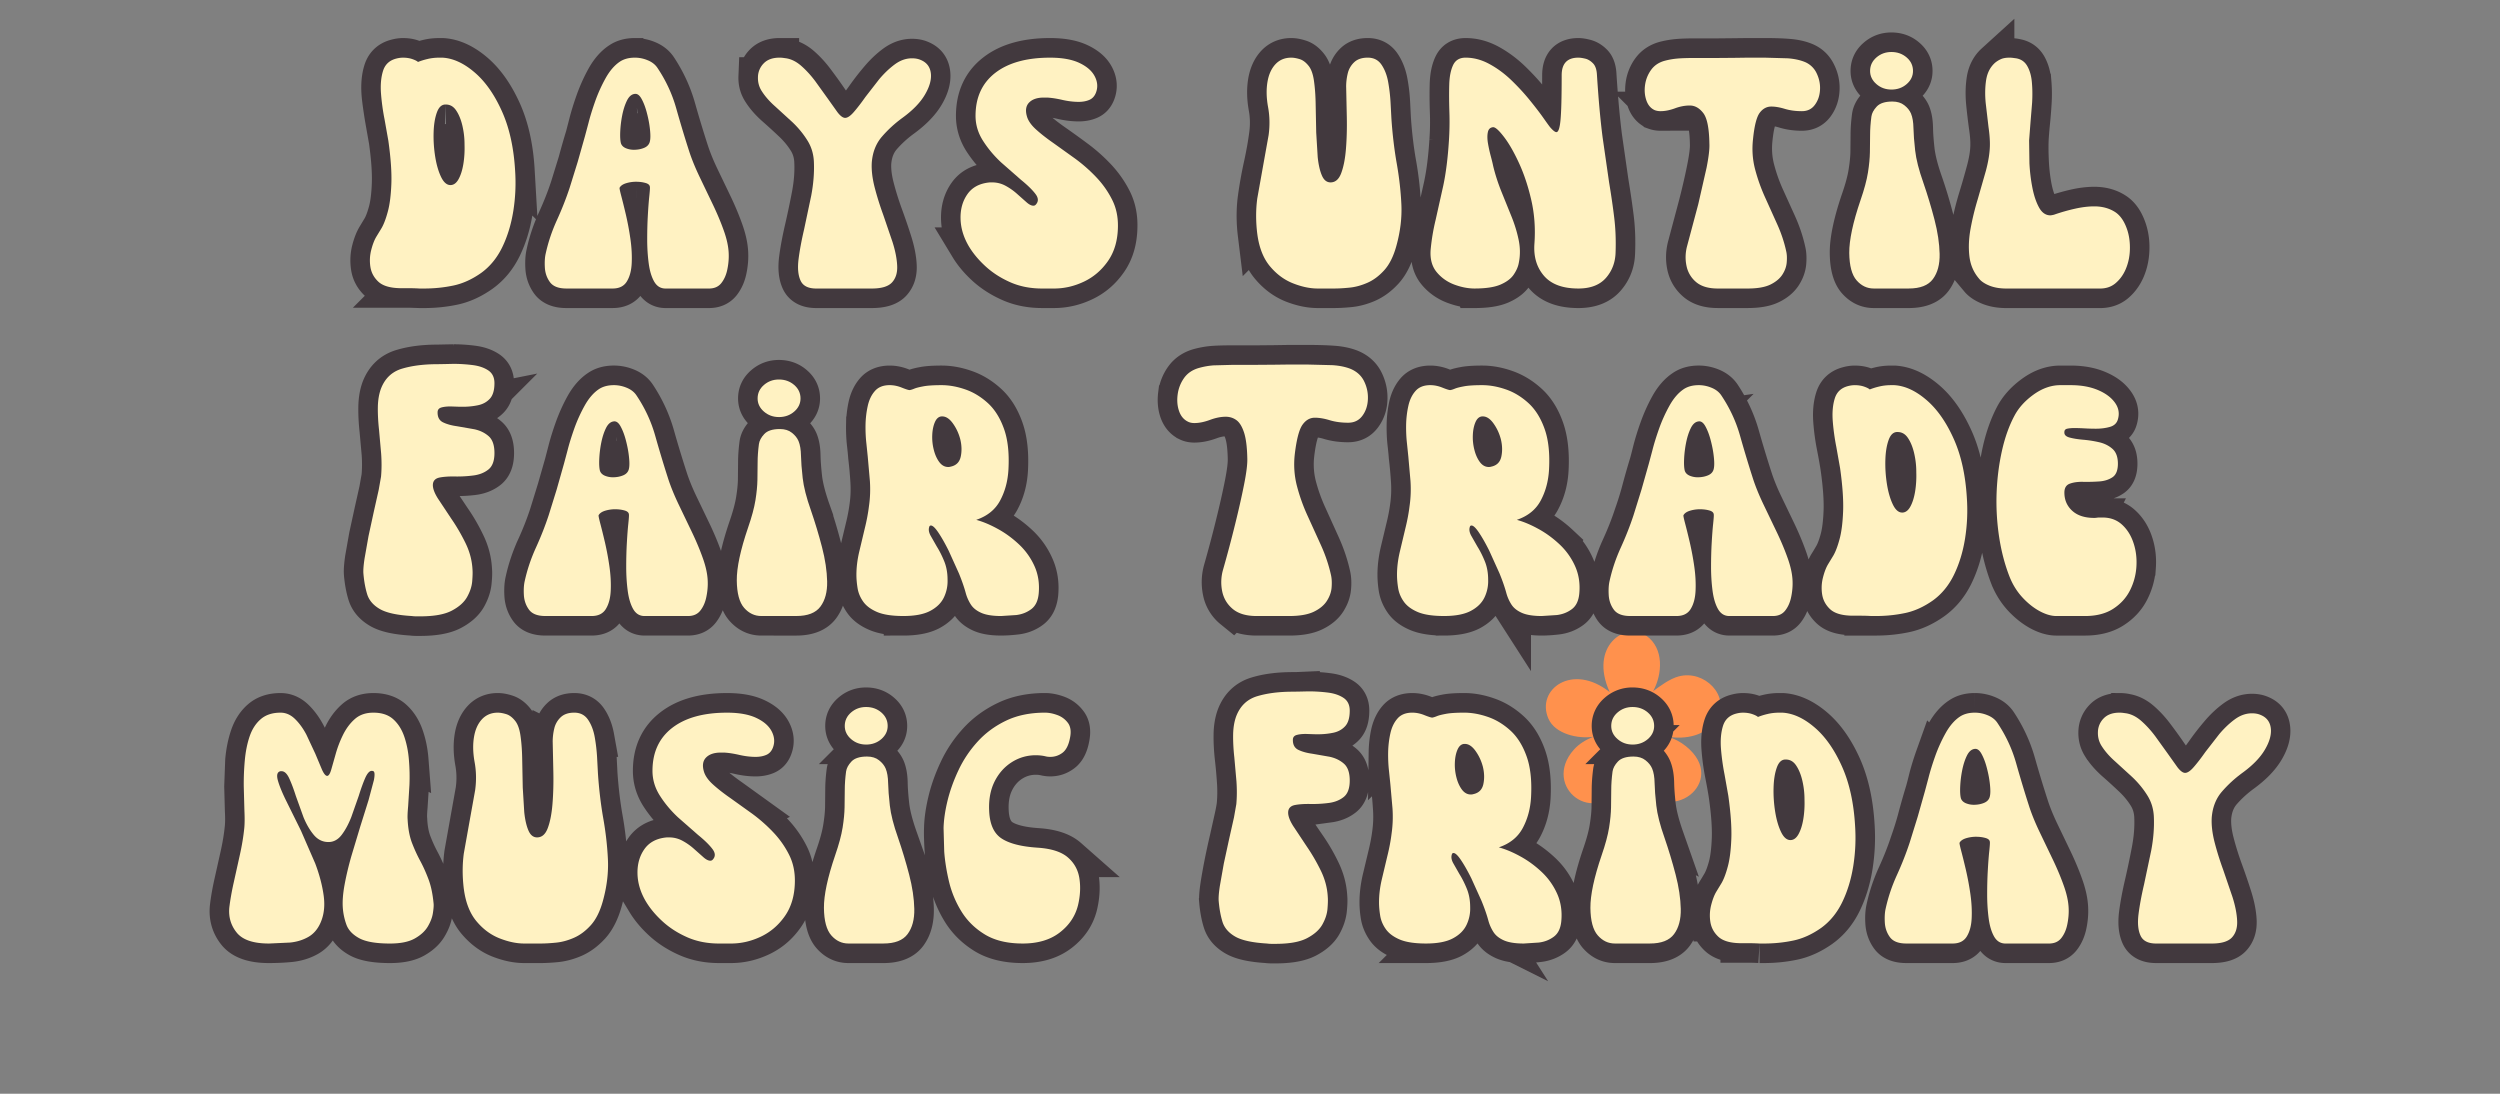 <svg xmlns="http://www.w3.org/2000/svg" width="800" zoomAndPan="magnify" viewBox="0 0 600 262.5" height="350" preserveAspectRatio="xMidYMid meet" xmlns:v="https://vecta.io/nano"><rect x="0" y="0" width="600" height="262.5" fill="#808080" stroke="none"/><defs><clipPath id="A"><path d="M371 151.586h41.918v41.172H371zm0 0" clip-rule="nonzero"/></clipPath><clipPath id="B"><path d="M1 112h598v150H1zm0 0" clip-rule="nonzero"/></clipPath><path id="C" d="M96.004 69.165c-2.398-.051-4.125-.566-5.187-1.547-1.062-.988-1.703-2.176-1.922-3.562-.211-1.383-.141-2.742.203-4.078s.754-2.395 1.234-3.187l1.281-2.109c.531-.937 1.02-2.242 1.469-3.922.457-1.676.738-3.883.844-6.625s-.137-6.187-.719-10.344l-.922-5.187c-.398-2.02-.68-4.066-.844-6.141-.156-2.082.004-3.895.484-5.437s1.52-2.523 3.125-2.953c.582-.156 1.141-.234 1.672-.234.852 0 1.613.121 2.281.359s1.102.465 1.313.672a16.04 16.04 0 0 1 2.266-.703c.883-.219 1.832-.328 2.844-.328h.391.406c2.551.156 5.102 1.328 7.656 3.516 2.563 2.18 4.742 5.266 6.547 9.266 1.813 3.992 2.879 8.777 3.203 14.359a43.04 43.04 0 0 1-.437 9.672c-.512 3.188-1.391 6.074-2.641 8.656s-2.937 4.648-5.062 6.188c-2.187 1.543-4.414 2.555-6.672 3.031s-4.617.719-7.062.719h-.562-.484a42.45 42.45 0 0 0-2.344-.078h-2.359zm11.016-44.078c-.961-.051-1.68.574-2.156 1.875s-.746 2.93-.797 4.875c-.055 1.938.078 3.883.391 5.828.32 1.949.801 3.574 1.438 4.875.645 1.305 1.422 1.93 2.328 1.875.738-.051 1.359-.539 1.859-1.469.508-.937.883-2.133 1.125-3.594.238-1.469.332-3.004.281-4.609a19.91 19.91 0 0 0-.516-4.578c-.344-1.469-.84-2.68-1.484-3.641-.637-.957-1.461-1.437-2.469-1.437zm0 0"/><path id="D" d="M135.921 69.243c-1.867 0-3.172-.504-3.922-1.516-.742-1.008-1.152-2.18-1.234-3.516-.074-1.332-.008-2.453.203-3.359.594-2.707 1.488-5.379 2.688-8.016s2.219-5.227 3.063-7.781l1.922-6.187 1.75-6.187.844-3.156c.395-1.57.938-3.328 1.625-5.266a36.39 36.39 0 0 1 2.516-5.547c.988-1.758 2.125-3.066 3.406-3.922.957-.633 2.156-.953 3.594-.953 1.063 0 2.098.215 3.109.641 1.008.418 1.781 1.027 2.313 1.828 2.031 3.031 3.523 6.25 4.484 9.656s1.992 6.844 3.109 10.313c.582 1.805 1.391 3.797 2.422 5.984l3.156 6.578c1.07 2.211 1.977 4.355 2.719 6.438.75 2.074 1.148 3.934 1.203 5.578.051 1.23-.059 2.496-.328 3.797-.262 1.305-.742 2.398-1.437 3.281-.687.875-1.672 1.313-2.953 1.313h-10.453c-1.168 0-2.074-.555-2.719-1.672-.637-1.125-1.074-2.586-1.312-4.391-.242-1.812-.359-3.727-.359-5.75s.051-3.945.156-5.781c.102-1.844.223-3.398.359-4.672.133-1.281.176-2.004.125-2.172-.055-.426-.414-.727-1.078-.906-.668-.187-1.402-.281-2.203-.281a8.31 8.31 0 0 0-2.437.359c-.773.242-1.289.602-1.547 1.078-.055.105.078.758.391 1.953.32 1.199.695 2.715 1.125 4.547a69.69 69.69 0 0 1 1.078 5.797c.289 2.023.395 3.938.313 5.75-.074 1.805-.461 3.277-1.156 4.422-.687 1.148-1.828 1.719-3.422 1.719zm16.375-46.703c-.75.105-1.367.652-1.844 1.641-.48.98-.855 2.152-1.125 3.516a26.2 26.2 0 0 0-.469 3.875c-.055 1.219 0 2.148.156 2.781.164.531.551.934 1.156 1.203a4.96 4.96 0 0 0 1.969.391c.895 0 1.719-.156 2.469-.469.75-.32 1.203-.832 1.359-1.531.156-.633.164-1.578.031-2.828-.125-1.25-.367-2.551-.719-3.906-.344-1.363-.773-2.508-1.281-3.437-.5-.937-1.07-1.348-1.703-1.234zm0 0"/><path id="E" d="M182.787 21.821c-.637-1.008-.93-2.141-.875-3.391a4.76 4.76 0 0 1 1.391-3.234c.883-.906 2.148-1.359 3.797-1.359.27 0 .535.016.797.047l.797.109c1.281.211 2.504.836 3.672 1.875 1.176 1.043 2.281 2.258 3.313 3.641l2.922 4.063 2.391 3.359c.695.906 1.313 1.359 1.844 1.359.582 0 1.285-.477 2.109-1.437.832-.957 1.754-2.156 2.766-3.594l3.313-4.266c1.195-1.414 2.445-2.602 3.75-3.562s2.672-1.437 4.109-1.437c.801 0 1.492.133 2.078.391 1.438.594 2.25 1.652 2.438 3.172.188 1.512-.281 3.227-1.406 5.141-1.117 1.918-2.922 3.781-5.422 5.594-1.812 1.324-3.437 2.813-4.875 4.469-1.437 1.648-2.262 3.719-2.469 6.219-.105 1.762.117 3.734.672 5.922.563 2.18 1.254 4.398 2.078 6.656l2.234 6.547c.664 2.105 1.035 3.996 1.109 5.672.082 1.68-.328 3.012-1.234 4-.898.98-2.516 1.469-4.859 1.469h-13.344c-1.918 0-3.168-.633-3.75-1.906-.586-1.281-.746-2.984-.484-5.109.27-2.133.711-4.52 1.328-7.156l1.719-8.141c.531-2.801.742-5.453.641-7.953-.062-1.969-.59-3.734-1.578-5.297-.98-1.57-2.172-3.023-3.578-4.359l-4.156-3.797c-1.355-1.195-2.434-2.43-3.234-3.703zm0 0"/><path id="F" d="M232.611 59.259c-1.336-2.227-2.027-4.488-2.078-6.781s.504-4.258 1.672-5.906c1.176-1.656 2.961-2.586 5.359-2.797h.313.25c1.164 0 2.254.281 3.266.844a14.33 14.33 0 0 1 2.75 1.953l2.203 1.953c.633.563 1.191.844 1.672.844a.74.74 0 0 0 .563-.25c.695-.738.672-1.598-.078-2.578-.75-.988-1.898-2.109-3.437-3.359l-4.828-4.234c-1.68-1.57-3.117-3.289-4.312-5.156s-1.797-3.859-1.797-5.984c0-4.414 1.566-7.848 4.703-10.297 3.145-2.445 7.539-3.672 13.188-3.672 2.926 0 5.281.43 7.063 1.281 1.781.844 3.004 1.922 3.672 3.234.664 1.305.758 2.59.281 3.859-.324.855-.859 1.445-1.609 1.766-.742.313-1.59.469-2.547.469-1.219 0-2.523-.156-3.906-.469-1.387-.32-2.609-.508-3.672-.562h-.453-.344c-1.543 0-2.703.387-3.484 1.156-.773.773-.969 1.852-.594 3.234.27 1.063.988 2.133 2.156 3.203 1.164 1.063 2.586 2.18 4.266 3.344l5.234 3.75c1.813 1.336 3.488 2.813 5.031 4.438s2.801 3.414 3.781 5.359c.988 1.938 1.457 4.133 1.406 6.578-.055 3.242-.852 5.965-2.391 8.172s-3.477 3.859-5.797 4.953c-2.312 1.094-4.695 1.641-7.141 1.641h-2.875c-2.773 0-5.289-.488-7.547-1.469-2.262-.988-4.23-2.238-5.906-3.75-1.68-1.52-3.023-3.109-4.031-4.766zm0 0"/><path id="G" d="M301.748 56.149c-.367-2.977-.367-5.82 0-8.531l1.406-7.875 1.313-7.312c.32-2.344.27-4.629-.156-6.859-.375-2.133-.418-4.094-.125-5.875s.926-3.203 1.906-4.266c.988-1.062 2.258-1.594 3.813-1.594.582 0 1.258.121 2.031.359s1.488.789 2.156 1.641c.664.844 1.102 2.172 1.313 3.984.219 1.648.336 3.523.359 5.625l.125 6.359.359 5.906c.188 1.805.52 3.266 1 4.391.477 1.117 1.172 1.672 2.078 1.672 1.164 0 2.023-.754 2.578-2.266.563-1.52.938-3.461 1.125-5.828.188-2.375.254-4.879.203-7.516l-.156-7.312a13.61 13.61 0 0 1 .391-3.266 5.36 5.36 0 0 1 1.563-2.672c.77-.719 1.848-1.078 3.234-1.078 1.438 0 2.539.574 3.313 1.719.77 1.137 1.301 2.531 1.594 4.188a40.9 40.9 0 0 1 .563 4.875l.203 3.828c.258 3.781.68 7.352 1.266 10.703.594 3.344.969 6.633 1.125 9.859.156 3.219-.246 6.559-1.203 10.016-.687 2.5-1.656 4.445-2.906 5.828s-2.609 2.398-4.078 3.031c-1.461.637-2.898 1.023-4.312 1.156-1.406.137-2.59.203-3.547.203h-4.078c-1.805 0-3.758-.41-5.859-1.234s-3.961-2.191-5.562-4.109c-1.594-1.914-2.605-4.5-3.031-7.75zm0 0"/><path id="H" d="M449.698 69.243c-1.594 0-2.965-.648-4.109-1.953s-1.734-3.492-1.766-6.578c-.023-3.094.875-7.301 2.688-12.625.906-2.613 1.504-4.836 1.797-6.672s.445-3.453.469-4.859l.047-4.156c0-1.363.102-2.844.313-4.437.113-.801.539-1.598 1.281-2.391.75-.801 2-1.203 3.75-1.203 1.176 0 2.133.297 2.875.891.75.586 1.281 1.246 1.594 1.984.375.906.57 2.078.594 3.516.031 1.438.164 3.227.406 5.359.238 2.125.895 4.703 1.969 7.734 1.008 2.93 1.898 5.883 2.672 8.859s1.18 5.727 1.234 8.234c.051 2.5-.484 4.512-1.609 6.031-1.117 1.512-3.055 2.266-5.812 2.266zm4.234-47.75c-1.387 0-2.586-.437-3.594-1.312s-1.516-1.926-1.516-3.156c0-1.281.504-2.359 1.516-3.234s2.207-1.312 3.594-1.312c1.438 0 2.66.438 3.672 1.313s1.516 1.953 1.516 3.234c0 1.23-.508 2.281-1.516 3.156s-2.234 1.313-3.672 1.313zm0 0"/><path id="I" d="M87.215 137.624c-.055-.801.039-2 .281-3.594l.953-5.391 1.281-5.906 1.156-5.156.563-3.187c.156-1.707.164-3.531.031-5.469l-.516-5.797c-.211-1.914-.305-3.723-.281-5.422.031-1.707.285-3.195.766-4.469.957-2.445 2.633-4.031 5.031-4.75s5.242-1.078 8.547-1.078l1.781-.031 1.969-.047c1.539 0 3.066.094 4.578.281 1.52.18 2.785.602 3.797 1.266s1.516 1.695 1.516 3.078c0 1.711-.375 2.965-1.125 3.766-.742.793-1.695 1.309-2.859 1.547s-2.367.359-3.594.359a34.06 34.06 0 0 1-1.562-.031l-1.391-.047c-.855 0-1.574.078-2.156.234s-.902.5-.953 1.031c-.055 1.23.367 2.074 1.266 2.531.906.449 2.035.766 3.391.953l4.125.719c1.383.293 2.539.852 3.469 1.672s1.391 2.168 1.391 4.031-.48 3.184-1.437 3.953-2.156 1.25-3.594 1.438a29.69 29.69 0 0 1-4.344.25c-1.469-.031-2.711.047-3.719.234s-1.57.703-1.672 1.547c-.105.906.297 2.078 1.203 3.516l3.234 4.875c1.25 1.813 2.379 3.758 3.391 5.828s1.566 4.203 1.672 6.391c.051.637.023 1.57-.078 2.797-.105 1.219-.516 2.469-1.234 3.75-.719 1.273-1.945 2.359-3.672 3.266s-4.246 1.359-7.547 1.359h-1c-.344 0-.703-.027-1.078-.078-3.512-.207-6.055-.766-7.625-1.672s-2.59-2.086-3.047-3.547c-.449-1.469-.75-3.133-.906-5zm0 0"/><path id="J" d="M216.805 147.843c-2.668 0-4.762-.316-6.281-.953-1.512-.645-2.625-1.473-3.344-2.484s-1.172-2.086-1.359-3.234-.281-2.223-.281-3.234c0-1.695.211-3.488.641-5.375l1.359-5.719c.477-1.914.82-3.754 1.031-5.516.27-1.906.336-3.867.203-5.891l-.516-5.844-.328-3.187c-.156-1.383-.227-2.859-.203-4.422.031-1.57.207-3.086.531-4.547.32-1.469.895-2.664 1.719-3.594.82-.937 2.004-1.406 3.547-1.406.957 0 1.926.199 2.906.594.988.398 1.617.594 1.891.594.313-.051.691-.172 1.141-.359.457-.187 1.176-.367 2.156-.547.988-.187 2.441-.281 4.359-.281 1.813 0 3.688.336 5.625 1 1.945.656 3.758 1.746 5.438 3.266s2.977 3.586 3.906 6.188c.938 2.605 1.297 5.883 1.078 9.828-.156 2.762-.824 5.234-2 7.422-1.168 2.18-3.078 3.719-5.734 4.625 1.594.43 3.289 1.137 5.094 2.125 1.813.98 3.516 2.215 5.109 3.703a16.26 16.26 0 0 1 3.766 5.234c.906 2 1.25 4.199 1.031 6.594-.156 1.75-.758 3.012-1.797 3.781-1.031.773-2.23 1.242-3.594 1.406l-3.625.234c-2.023 0-3.605-.25-4.75-.75-1.148-.508-1.984-1.176-2.516-2-.531-.832-.934-1.723-1.203-2.672-.367-1.383-.922-2.992-1.672-4.828l-2.437-5.391c-.875-1.758-1.699-3.211-2.469-4.359s-1.371-1.719-1.797-1.719a.38.38 0 0 0-.406.328c-.211.586-.117 1.262.281 2.031l1.547 2.719c.645 1.031 1.234 2.203 1.766 3.516.531 1.305.797 2.777.797 4.422a9.01 9.01 0 0 1-.875 4.234c-.637 1.336-1.73 2.414-3.281 3.234-1.543.824-3.695 1.234-6.453 1.234zm9.172-47.906c-.687.055-1.219.508-1.594 1.359s-.59 1.883-.641 3.078a12.19 12.19 0 0 0 .359 3.547c.289 1.168.727 2.152 1.313 2.953.594.805 1.313 1.203 2.156 1.203.219 0 .406-.023.563-.078 1.332-.27 2.145-1.066 2.438-2.391.289-1.332.25-2.75-.125-4.25-.367-1.375-.949-2.617-1.75-3.734-.805-1.125-1.656-1.687-2.562-1.687h-.078-.078zm0 0"/></defs><g clip-path="url(#A)"><path fill="#ff914d" d="M400.203 176.789c1.578.434 3.152 1.281 4.426 2.309 10.621 8.559-4.453 19.84-11.215 8.703-.992-1.629-1.48-3.516-1.77-5.391-.395 1.98-1.07 3.879-2.129 5.602-6.715 10.957-19.66.793-11.805-8.078 1.27-1.434 2.918-2.395 4.676-3.109-3.617.551-9.172-.645-10.777-4.363-3.02-6.984 5.754-13.512 14.727-6.348-5.07-11.07 3.805-17.051 8.82-13.508 4.246 3 3.82 9.203 1.602 13.262 1.777-1.293 3.969-2.953 6.113-3.527 6.242-1.672 12.426 4.73 9.184 10.152-2.437 4.082-7.574 5.074-11.852 4.297zm0 0" fill-rule="evenodd"/></g><g fill="none" stroke="#42393e" stroke-width="9.382"><path d="M96.012 69.164c-2.402-.051-4.137-.57-5.203-1.559s-1.703-2.172-1.91-3.547c-.207-1.391-.145-2.75.195-4.074.348-1.34.766-2.406 1.246-3.195l1.266-2.105c.535-.937 1.027-2.242 1.484-3.918s.734-3.887.836-6.629-.137-6.191-.719-10.352l-.918-5.184s-.684-4.074-.84-6.141c-.152-2.078.008-3.895.488-5.437s1.516-2.531 3.102-2.945c.598-.168 1.156-.254 1.676-.254.855 0 1.617.125 2.281.371.66.234 1.102.461 1.324.684.637-.273 1.391-.516 2.262-.723.883-.223 1.832-.332 2.844-.332h.391.41c2.547.168 5.102 1.344 7.66 3.527s4.742 5.27 6.551 9.262 2.871 8.777 3.195 14.363a43.75 43.75 0 0 1-.449 9.672c-.504 3.184-1.383 6.066-2.629 8.652s-2.937 4.648-5.07 6.18c-2.184 1.547-4.402 2.562-6.664 3.043s-4.613.719-7.059.719h-.563-.488l-2.359-.078h-2.34zm11.016-44.074c-.965-.051-1.684.582-2.164 1.895-.48 1.297-.75 2.922-.801 4.871a31.51 31.51 0 0 0 .391 5.828c.324 1.937.805 3.555 1.441 4.855.652 1.297 1.422 1.922 2.32 1.871.754-.055 1.379-.539 1.871-1.465.508-.934.879-2.137 1.113-3.605.246-1.469.344-2.996.289-4.578 0-1.602-.176-3.133-.523-4.602-.34-1.469-.828-2.676-1.465-3.625-.637-.961-1.461-1.445-2.473-1.445zm28.895 44.152c-1.859 0-3.164-.508-3.918-1.52-.742-1.012-1.152-2.184-1.23-3.508s-.012-2.445.195-3.355c.586-2.715 1.477-5.383 2.672-8.012 1.207-2.637 2.234-5.234 3.078-7.797l1.91-6.176a177.24 177.24 0 0 1 1.777-6.199l.816-3.16c.402-1.57.949-3.324 1.637-5.262.703-1.949 1.543-3.801 2.516-5.555.988-1.754 2.125-3.055 3.41-3.898.949-.652 2.145-.977 3.59-.977a7.93 7.93 0 0 1 3.117.645c1.012.43 1.785 1.039 2.32 1.832 2.012 3.039 3.5 6.262 4.465 9.668a285.97 285.97 0 0 0 3.117 10.293c.586 1.82 1.391 3.82 2.418 6.004l3.156 6.57c1.066 2.207 1.969 4.352 2.711 6.43.754 2.082 1.156 3.945 1.207 5.594.051 1.223-.059 2.492-.332 3.805-.258 1.297-.734 2.391-1.422 3.273-.688.871-1.676 1.305-2.961 1.305h-10.449c-1.172 0-2.078-.559-2.73-1.676-.637-1.117-1.07-2.578-1.305-4.387a44.97 44.97 0 0 1-.352-5.75c0-2.027.051-3.957.156-5.789s.219-3.387.352-4.66c.129-1.285.168-2.008.117-2.16-.055-.43-.41-.734-1.074-.918-.66-.195-1.395-.293-2.203-.293a8.02 8.02 0 0 0-2.434.371c-.77.234-1.281.59-1.543 1.07-.062.105.066.754.391 1.949s.695 2.719 1.113 4.562a66.48 66.48 0 0 1 1.07 5.789c.301 2.016.41 3.934.332 5.75-.078 1.809-.469 3.281-1.172 4.426-.688 1.145-1.824 1.715-3.41 1.715zm16.375-46.703c-.742.102-1.352.648-1.836 1.637s-.855 2.156-1.129 3.508c-.262 1.352-.414 2.645-.469 3.879-.051 1.223 0 2.152.156 2.789.156.531.539.934 1.152 1.207.609.262 1.266.391 1.969.391.895 0 1.715-.156 2.453-.469.754-.324 1.211-.832 1.367-1.52.168-.648.18-1.598.039-2.848a26.77 26.77 0 0 0-.723-3.898c-.336-1.363-.762-2.508-1.266-3.43-.508-.934-1.078-1.352-1.715-1.246zm30.496-.723c-.637-1.012-.93-2.145-.879-3.391a4.82 4.82 0 0 1 1.383-3.238c.883-.906 2.152-1.363 3.801-1.363a7.69 7.69 0 0 1 .801.039 5.44 5.44 0 0 1 .801.137c1.273.207 2.492.832 3.664 1.871 1.18 1.039 2.285 2.254 3.312 3.645 1.039 1.379 2.016 2.73 2.926 4.055s1.707 2.445 2.395 3.355 1.301 1.363 1.832 1.363c.586 0 1.289-.48 2.105-1.441.832-.965 1.754-2.16 2.77-3.59 1.012-1.441 2.117-2.863 3.312-4.266 1.195-1.418 2.445-2.602 3.742-3.551 1.312-.961 2.684-1.441 4.113-1.441.809 0 1.504.129 2.086.391 1.43.586 2.238 1.637 2.418 3.156.195 1.523-.266 3.238-1.383 5.148s-2.926 3.773-5.418 5.594c-1.82 1.324-3.453 2.812-4.895 4.465-1.43 1.648-2.25 3.727-2.457 6.234-.102 1.758.125 3.727.684 5.906s1.246 4.406 2.066 6.668c.832 2.262 1.578 4.445 2.242 6.551.66 2.09 1.031 3.977 1.109 5.652s-.336 3.008-1.246 3.996c-.898.988-2.516 1.48-4.855 1.48h-13.332c-1.922 0-3.176-.637-3.762-1.91-.586-1.285-.746-2.988-.488-5.105.273-2.133.715-4.516 1.324-7.156s1.184-5.352 1.719-8.148.746-5.437.641-7.934c-.051-1.973-.57-3.746-1.559-5.32s-2.191-3.02-3.605-4.348a152.32 152.32 0 0 0-4.152-3.781c-1.352-1.207-2.426-2.449-3.215-3.723zm49.828 37.445c-1.34-2.234-2.035-4.496-2.086-6.781s.508-4.258 1.676-5.906 2.957-2.586 5.359-2.809h.312.234c1.172 0 2.262.281 3.277.84s1.93 1.215 2.746 1.969l2.203 1.949c.637.559 1.195.836 1.676.836.207 0 .398-.078.566-.234.688-.754.656-1.617-.098-2.59-.742-.988-1.883-2.105-3.43-3.355a100.53 100.53 0 0 1-4.816-4.23c-1.676-1.57-3.117-3.285-4.328-5.145-1.195-1.871-1.793-3.871-1.793-6.004 0-4.418 1.574-7.848 4.719-10.293 3.145-2.453 7.535-3.684 13.176-3.684 2.926 0 5.277.43 7.059 1.285 1.793.848 3.02 1.926 3.684 3.238.66 1.301.754 2.586.273 3.859-.313.855-.848 1.449-1.602 1.773-.738.313-1.59.469-2.551.469-1.223 0-2.527-.156-3.918-.469-1.379-.324-2.602-.512-3.664-.566h-.449-.352c-1.547 0-2.711.391-3.488 1.172-.77.766-.961 1.836-.586 3.215.273 1.066.992 2.133 2.164 3.195s2.594 2.184 4.27 3.355a215.23 215.23 0 0 1 5.223 3.762c1.809 1.324 3.484 2.801 5.031 4.426s2.812 3.41 3.801 5.359c.988 1.937 1.449 4.125 1.383 6.57-.051 3.246-.852 5.977-2.398 8.187-1.531 2.207-3.461 3.859-5.789 4.949-2.312 1.094-4.691 1.637-7.133 1.637h-2.867c-2.766 0-5.289-.492-7.562-1.48-2.262-.988-4.23-2.234-5.906-3.742-1.676-1.52-3.016-3.105-4.016-4.758zm69.129-3.117c-.363-2.977-.363-5.824 0-8.539a98.71 98.71 0 0 1 1.402-7.855c.559-2.535.996-4.969 1.309-7.309.324-2.34.27-4.633-.156-6.883-.367-2.117-.402-4.066-.117-5.848.297-1.793.934-3.223 1.91-4.289.988-1.062 2.254-1.598 3.801-1.598.586 0 1.262.125 2.027.371.777.234 1.5.781 2.164 1.637.66.844 1.102 2.176 1.324 3.996.207 1.652.324 3.527.352 5.633l.117 6.336c.051 2.133.168 4.102.352 5.906.195 1.809.531 3.27 1.012 4.387s1.172 1.676 2.066 1.676c1.168 0 2.035-.754 2.594-2.262.559-1.52.93-3.461 1.109-5.828.195-2.379.266-4.879.215-7.504l-.156-7.309c0-1.121.129-2.211.391-3.277.273-1.066.793-1.953 1.559-2.668.781-.73 1.859-1.094 3.238-1.094 1.441 0 2.547.578 3.312 1.734.766 1.145 1.301 2.543 1.598 4.191.301 1.637.488 3.258.566 4.855l.195 3.84c.258 3.781.68 7.348 1.266 10.699a77.67 77.67 0 0 1 1.133 9.863c.152 3.211-.25 6.551-1.211 10.02-.688 2.496-1.656 4.437-2.902 5.828-1.25 1.379-2.605 2.395-4.074 3.043-1.469.637-2.914 1.02-4.328 1.148-1.402.133-2.582.195-3.527.195h-4.074c-1.82 0-3.781-.41-5.887-1.227-2.094-.832-3.937-2.203-5.539-4.113-1.598-1.922-2.609-4.508-3.039-7.758zm52.148 13.098c-1.547 0-3.172-.316-4.875-.953s-3.109-1.633-4.227-2.984c-1.121-1.363-1.602-3.137-1.445-5.32.207-2.391.605-4.797 1.191-7.211l1.832-8.187c.648-3.043 1.102-6.641 1.363-10.801a63.73 63.73 0 0 0 .117-7.016c-.078-2.34-.09-4.477-.039-6.414.051-1.949.355-3.523.918-4.719.559-1.207 1.559-1.812 3-1.812 1.977 0 3.906.52 5.789 1.559s3.652 2.359 5.301 3.957 3.129 3.211 4.426 4.836c1.312 1.625 2.379 3.02 3.199 4.191l1.559 2.145c.699.805 1.207 1.207 1.52 1.207.48 0 .812-.969.996-2.902.191-1.949.289-5.539.289-10.762 0-2.82 1.332-4.23 3.996-4.23.418 0 .957.086 1.621.254.676.156 1.305.527 1.891 1.109s.902 1.543.953 2.867c.379 5.859.832 10.844 1.363 14.949l1.543 10.742c.504 3.055.922 5.887 1.246 8.5.324 2.598.43 5.367.313 8.305-.051 2.391-.824 4.437-2.32 6.141-1.48 1.699-3.684 2.551-6.609 2.551-3.727 0-6.469-1.008-8.223-3.02-1.758-2.027-2.531-4.59-2.32-7.68.258-3.668.004-7.176-.762-10.527-.766-3.367-1.766-6.363-3-8.988-1.223-2.637-2.418-4.715-3.59-6.234s-2.02-2.281-2.551-2.281c-.691.062-1.117.469-1.289 1.207-.156.742-.141 1.645.039 2.711a44.34 44.34 0 0 0 .684 3.117c.273 1.016.461 1.789.566 2.32a45.56 45.56 0 0 0 1.91 5.945l2.398 5.906c.805 1.938 1.402 3.867 1.793 5.789.402 1.91.414 3.777.039 5.594-.156.898-.555 1.828-1.191 2.789s-1.687 1.762-3.156 2.398c-1.457.637-3.543.953-6.258.953zm43.27-42.785c-.961-.43-1.645-1.215-2.047-2.359-.391-1.145-.492-2.379-.312-3.703.184-1.34.668-2.555 1.461-3.645.809-1.094 1.93-1.828 3.375-2.203 1.062-.262 2.086-.43 3.059-.508.988-.09 2.391-.137 4.211-.137h2.379 2.961l3.859-.039 3.336-.039h2.145 1.93c2.168 0 4 .059 5.496.176 1.492.105 2.801.371 3.918.801 1.379.52 2.383 1.434 3.02 2.746.652 1.301.93 2.645.84 4.035-.078 1.379-.488 2.574-1.227 3.586s-1.781 1.523-3.121 1.523c-1.48 0-2.84-.191-4.074-.566-1.223-.379-2.312-.566-3.273-.566-1.117 0-2.047.508-2.789 1.52s-1.273 3.121-1.598 6.316c-.258 2.445-.098 4.816.488 7.117.586 2.285 1.363 4.52 2.34 6.703l2.961 6.531c.988 2.184 1.723 4.391 2.203 6.629.156.699.195 1.559.117 2.57-.078 1.004-.422 1.984-1.035 2.945s-1.57 1.762-2.883 2.398c-1.301.637-3.117.953-5.457.953h-7.195c-2.234 0-3.961-.52-5.184-1.559s-1.996-2.34-2.32-3.898c-.324-1.574-.273-3.156.156-4.758l2.672-10.02c.832-3.273 1.5-6.203 2.008-8.789s.734-4.492.68-5.711c-.062-3.719-.562-6.172-1.5-7.371-.922-1.207-1.996-1.812-3.215-1.812-1.172 0-2.371.23-3.605.684-1.223.453-2.367.684-3.434.684a3.89 3.89 0 0 1-1.344-.234zm52.531 42.785c-1.598 0-2.969-.648-4.113-1.949-1.141-1.312-1.727-3.508-1.754-6.586-.023-3.094.867-7.297 2.672-12.613.91-2.613 1.508-4.836 1.793-6.668.301-1.844.461-3.469.488-4.871l.039-4.152c0-1.367.102-2.848.312-4.445.102-.793.523-1.586 1.266-2.379.754-.805 2.008-1.207 3.762-1.207 1.168 0 2.125.293 2.867.875.754.586 1.293 1.254 1.617 2.008.363.898.559 2.066.586 3.512.023 1.43.152 3.207.387 5.34.25 2.133.906 4.711 1.969 7.738 1.016 2.937 1.906 5.898 2.672 8.891.781 2.973 1.195 5.715 1.246 8.223.055 2.496-.48 4.504-1.598 6.023-1.117 1.508-3.059 2.262-5.828 2.262zm4.23-47.738c-1.375 0-2.574-.441-3.586-1.324s-1.52-1.937-1.52-3.156c0-1.273.508-2.348 1.52-3.219 1.012-.883 2.211-1.324 3.586-1.324 1.441 0 2.664.441 3.664 1.324 1.016.871 1.523 1.945 1.523 3.219 0 1.219-.508 2.273-1.523 3.156-1 .883-2.223 1.324-3.664 1.324zm21.082 45.418c-1.328-1.543-2.113-3.352-2.359-5.418-.234-2.078-.145-4.289.273-6.629.43-2.352 1-4.707 1.715-7.074.727-2.363 1.383-4.641 1.969-6.824s.902-4.098.953-5.75c.055-1.324-.055-2.914-.328-4.773-.262-1.871-.488-3.789-.684-5.75-.184-1.977-.145-3.816.117-5.52.273-1.699.969-3.059 2.086-4.074a5.64 5.64 0 0 1 1.441-.914c.535-.246 1.23-.371 2.086-.371.262 0 .52.012.781.039.273.027.543.07.816.137 1.223.207 2.125.844 2.711 1.91s.941 2.371 1.07 3.918a33.07 33.07 0 0 1 .039 4.875 110.34 110.34 0 0 1-.406 4.949c-.156 1.586-.262 2.937-.313 4.055-.055 1.598-.027 3.426.078 5.477.117 2.055.355 4.023.719 5.906.379 1.887.91 3.457 1.602 4.719.688 1.246 1.59 1.871 2.707 1.871.168 0 .469-.051.898-.156 1.703-.586 3.379-1.066 5.027-1.441s3.191-.566 4.621-.566c1.871 0 3.496.43 4.871 1.289 1.391.844 2.434 2.383 3.121 4.617.43 1.391.609 2.898.547 4.523-.055 1.625-.371 3.145-.957 4.562-.586 1.402-1.41 2.559-2.477 3.469-1.066.895-2.398 1.32-3.996 1.266h-2.59-3.395-8.148-8.125c-1.496 0-2.816-.227-3.961-.68s-1.98-1.004-2.512-1.641zm0 0"/><path d="M87.219 137.629c-.055-.805.039-2 .27-3.586l.957-5.398 1.285-5.906 1.152-5.148.563-3.195c.156-1.703.172-3.523.039-5.457l-.523-5.793c-.211-1.922-.301-3.734-.273-5.437s.277-3.195.758-4.484c.965-2.441 2.641-4.02 5.031-4.734 2.391-.727 5.238-1.094 8.539-1.094l1.793-.039 1.969-.039a35.57 35.57 0 0 1 4.578.293c1.523.184 2.789.605 3.801 1.27s1.523 1.687 1.523 3.078c0 1.703-.379 2.957-1.133 3.762-.738.793-1.695 1.313-2.863 1.559a18.24 18.24 0 0 1-3.586.352c-.535 0-1.055-.012-1.562-.039l-1.402-.039c-.844 0-1.566.078-2.164.234-.586.156-.902.5-.953 1.035-.055 1.219.375 2.059 1.285 2.512s2.039.781 3.391.977l4.094.719c1.391.289 2.555.848 3.488 1.68.937.816 1.406 2.156 1.406 4.016s-.48 3.176-1.445 3.957c-.961.766-2.16 1.246-3.605 1.441a30.87 30.87 0 0 1-4.348.234c-1.453-.027-2.687.051-3.703.234s-1.57.699-1.676 1.559c-.102.91.293 2.086 1.191 3.527l3.234 4.855c1.262 1.805 2.391 3.746 3.391 5.828 1.016 2.078 1.574 4.211 1.676 6.391.066.641.039 1.566-.078 2.789-.102 1.223-.512 2.477-1.227 3.762-.715 1.273-1.941 2.367-3.684 3.277-1.73.895-4.242 1.344-7.543 1.344h-.996c-.336 0-.695-.027-1.07-.078-3.512-.207-6.051-.766-7.621-1.676s-2.586-2.094-3.043-3.547c-.453-1.469-.762-3.133-.914-4.992zm43.668 10.215c-1.859 0-3.164-.508-3.918-1.52-.742-1.016-1.152-2.184-1.23-3.512s-.012-2.441.195-3.352c.586-2.715 1.477-5.387 2.672-8.012a75.78 75.78 0 0 0 3.078-7.797l1.91-6.18 1.773-6.199.82-3.156c.402-1.574.949-3.328 1.637-5.262.703-1.949 1.539-3.805 2.516-5.559.988-1.754 2.125-3.051 3.41-3.898.949-.648 2.145-.973 3.586-.973 1.066 0 2.105.215 3.121.641s1.785 1.043 2.32 1.836c2.012 3.039 3.5 6.262 4.461 9.668s2.004 6.836 3.121 10.293c.586 1.816 1.391 3.82 2.418 6l3.156 6.57c1.066 2.211 1.969 4.355 2.711 6.434.754 2.078 1.156 3.945 1.207 5.594.051 1.223-.059 2.488-.332 3.801-.258 1.301-.734 2.391-1.422 3.277-.688.867-1.676 1.305-2.965 1.305h-10.445c-1.172 0-2.082-.559-2.73-1.676-.637-1.117-1.07-2.582-1.305-4.387-.234-1.82-.352-3.734-.352-5.75 0-2.027.051-3.957.156-5.789s.219-3.387.352-4.66c.129-1.285.168-2.008.117-2.164-.055-.43-.41-.734-1.074-.914-.664-.195-1.395-.293-2.203-.293-.844 0-1.656.121-2.437.371-.766.234-1.277.59-1.539 1.07-.062.105.066.754.391 1.949a108.78 108.78 0 0 1 1.109 4.562 65.02 65.02 0 0 1 1.074 5.789c.297 2.016.41 3.93.332 5.75-.078 1.805-.469 3.281-1.172 4.426-.688 1.145-1.824 1.715-3.41 1.715zm16.371-46.707c-.738.105-1.352.652-1.832 1.641s-.855 2.156-1.129 3.508c-.262 1.352-.418 2.645-.469 3.879-.051 1.223 0 2.148.156 2.785.156.535.539.937 1.152 1.211.609.258 1.266.391 1.969.391.895 0 1.715-.156 2.453-.469.754-.324 1.211-.832 1.367-1.52.168-.652.18-1.602.039-2.848a26.77 26.77 0 0 0-.723-3.898c-.34-1.363-.762-2.508-1.266-3.43-.508-.937-1.082-1.352-1.719-1.25zm35.449 46.707c-1.598 0-2.969-.648-4.113-1.949-1.145-1.312-1.727-3.508-1.754-6.59-.027-3.094.863-7.297 2.672-12.609.906-2.613 1.504-4.836 1.793-6.668.297-1.844.461-3.469.484-4.875l.039-4.152c0-1.363.105-2.844.312-4.441.105-.793.527-1.586 1.27-2.379.754-.805 2.008-1.207 3.762-1.207 1.168 0 2.125.289 2.863.875.754.586 1.293 1.254 1.617 2.008.367.898.559 2.066.586 3.508.027 1.43.156 3.211.391 5.344.246 2.129.902 4.711 1.969 7.738a116.47 116.47 0 0 1 2.672 8.887c.777 2.977 1.195 5.719 1.246 8.227.051 2.496-.48 4.504-1.598 6.023-1.117 1.508-3.062 2.262-5.828 2.262zm4.23-47.738c-1.379 0-2.574-.441-3.586-1.324s-1.523-1.937-1.523-3.16c0-1.273.508-2.344 1.523-3.215 1.012-.883 2.207-1.328 3.586-1.328 1.441 0 2.664.445 3.664 1.328 1.012.871 1.52 1.941 1.52 3.215 0 1.223-.508 2.273-1.52 3.16-1 .883-2.223 1.324-3.664 1.324zm29.852 47.738c-2.652 0-4.738-.32-6.258-.957s-2.637-1.461-3.352-2.473-1.172-2.094-1.367-3.238c-.18-1.141-.27-2.223-.27-3.234 0-1.703.207-3.496.621-5.379l1.367-5.715c.48-1.922.832-3.762 1.051-5.516.262-1.91.324-3.879.195-5.906a105.18 105.18 0 0 0-.527-5.828c-.051-.738-.156-1.801-.312-3.176-.156-1.391-.219-2.871-.191-4.445a23.25 23.25 0 0 1 .504-4.543c.324-1.469.898-2.668 1.715-3.605.832-.934 2.023-1.402 3.57-1.402.945 0 1.914.199 2.902.605s1.613.602 1.871.602c.324-.051.715-.168 1.172-.352.453-.195 1.168-.383 2.145-.563.984-.195 2.441-.293 4.363-.293 1.809 0 3.68.336 5.613 1.012 1.953.664 3.766 1.754 5.441 3.277 1.676 1.508 2.977 3.566 3.898 6.18.934 2.609 1.297 5.887 1.09 9.824-.156 2.766-.824 5.242-2.008 7.426-1.168 2.184-3.078 3.723-5.73 4.621 1.586.426 3.281 1.137 5.09 2.121 1.816.988 3.527 2.23 5.125 3.727 1.598 1.48 2.848 3.223 3.742 5.223.91 1.988 1.262 4.18 1.055 6.57-.172 1.766-.773 3.031-1.816 3.801-1.023.766-2.219 1.234-3.586 1.402-1.352.156-2.559.234-3.625.234-2.027 0-3.613-.254-4.754-.762s-1.984-1.168-2.516-1.988a9.59 9.59 0 0 1-1.191-2.687c-.375-1.379-.941-2.984-1.695-4.816-.738-1.844-1.551-3.645-2.437-5.398-.867-1.754-1.695-3.203-2.473-4.348-.77-1.145-1.367-1.715-1.793-1.715-.211 0-.34.102-.391.313-.207.582-.117 1.266.273 2.047.402.766.922 1.668 1.559 2.707s1.223 2.219 1.754 3.531c.531 1.297.801 2.773.801 4.422a8.99 8.99 0 0 1-.879 4.23c-.637 1.324-1.727 2.406-3.273 3.238-1.547.816-3.703 1.227-6.473 1.227zm9.199-47.914c-.699.066-1.238.527-1.617 1.383-.363.848-.57 1.867-.625 3.063a12.63 12.63 0 0 0 .352 3.547c.301 1.168.742 2.156 1.328 2.965.582.789 1.297 1.187 2.145 1.187.219 0 .406-.027.563-.078 1.34-.273 2.152-1.07 2.437-2.398.301-1.324.262-2.734-.117-4.23-.375-1.391-.969-2.645-1.773-3.762-.793-1.117-1.637-1.676-2.535-1.676h-.078-.078zm59.152 1.285c-1.016-.48-1.734-1.316-2.164-2.512-.418-1.195-.535-2.527-.352-3.996a8.59 8.59 0 0 1 1.559-3.996c.859-1.195 2.082-2.008 3.664-2.437 1.184-.313 2.336-.508 3.453-.586s2.684-.117 4.695-.117h2.516 3.078l4.133-.039 3.688-.059h2.199 2.027c2.457 0 4.512.059 6.16.176 1.652.105 3.086.398 4.309.879 1.547.637 2.652 1.648 3.312 3.039.664 1.379.957 2.828.879 4.348-.078 1.508-.531 2.809-1.363 3.898-.82 1.094-1.949 1.637-3.395 1.637-1.598 0-3.059-.195-4.383-.582-1.328-.406-2.523-.605-3.59-.605-1.168 0-2.156.559-2.961 1.676-.793 1.117-1.402 3.406-1.832 6.863-.324 2.664-.168 5.25.469 7.758a43.61 43.61 0 0 0 2.609 7.289l3.219 7.113c1.062 2.367 1.863 4.77 2.395 7.215.172.805.211 1.742.117 2.805-.078 1.066-.445 2.133-1.109 3.199s-1.715 1.941-3.156 2.629c-1.43.691-3.398 1.035-5.906 1.035h-7.82c-2.453 0-4.359-.559-5.711-1.676a7.24 7.24 0 0 1-2.551-4.27c-.352-1.73-.289-3.445.195-5.148 1.062-3.727 2.031-7.371 2.902-10.934.883-3.574 1.605-6.77 2.164-9.59s.812-4.898.762-6.238c-.055-2.703-.32-4.777-.801-6.219s-1.09-2.422-1.832-2.941c-.742-.535-1.594-.801-2.555-.801-1.168 0-2.437.254-3.801.762-1.352.492-2.586.738-3.703.738-.586 0-1.09-.102-1.52-.312zm61.391 46.629c-2.652 0-4.738-.32-6.258-.957s-2.637-1.461-3.352-2.473-1.172-2.094-1.367-3.238a20.89 20.89 0 0 1-.273-3.234c0-1.703.211-3.496.625-5.379l1.363-5.715c.484-1.922.832-3.762 1.055-5.516.258-1.91.324-3.879.195-5.906a105.18 105.18 0 0 0-.527-5.828c-.051-.738-.156-1.801-.313-3.176-.156-1.391-.219-2.871-.195-4.445a23.55 23.55 0 0 1 .508-4.543c.324-1.469.898-2.668 1.715-3.605.832-.934 2.023-1.402 3.566-1.402.949 0 1.918.199 2.906.605s1.609.602 1.871.602c.324-.051.715-.168 1.168-.352.457-.195 1.172-.383 2.145-.563.988-.195 2.445-.293 4.367-.293 1.809 0 3.68.336 5.613 1.012 1.949.664 3.762 1.754 5.441 3.277 1.676 1.508 2.973 3.566 3.898 6.18.934 2.609 1.297 5.887 1.09 9.824-.156 2.766-.824 5.242-2.008 7.426-1.168 2.184-3.078 3.723-5.73 4.621 1.586.426 3.281 1.137 5.086 2.121 1.82.988 3.531 2.23 5.129 3.727a15.96 15.96 0 0 1 3.742 5.223c.91 1.988 1.262 4.18 1.051 6.57-.168 1.766-.773 3.031-1.812 3.801-1.023.766-2.223 1.234-3.586 1.402-1.352.156-2.559.234-3.625.234-2.027 0-3.613-.254-4.758-.762s-1.98-1.168-2.512-1.988a9.59 9.59 0 0 1-1.191-2.687c-.375-1.379-.941-2.984-1.695-4.816-.742-1.844-1.551-3.645-2.437-5.398-.871-1.754-1.695-3.203-2.473-4.348-.77-1.145-1.367-1.715-1.797-1.715a.36.36 0 0 0-.387.313c-.211.582-.117 1.266.273 2.047.402.766.922 1.668 1.559 2.707s1.219 2.219 1.754 3.531c.531 1.297.797 2.773.797 4.422a8.94 8.94 0 0 1-.875 4.23c-.637 1.324-1.73 2.406-3.273 3.238-1.547.816-3.707 1.227-6.473 1.227zm9.199-47.914c-.699.066-1.242.527-1.617 1.383-.363.848-.57 1.867-.625 3.063a12.63 12.63 0 0 0 .352 3.547c.301 1.168.742 2.156 1.324 2.965.586.789 1.301 1.187 2.145 1.187.223 0 .41-.027.566-.078 1.34-.273 2.152-1.07 2.437-2.398.297-1.324.258-2.734-.117-4.23-.379-1.391-.969-2.645-1.773-3.762-.793-1.117-1.637-1.676-2.535-1.676h-.078-.078zm35.516 47.914c-1.859 0-3.164-.508-3.918-1.52-.738-1.016-1.148-2.184-1.227-3.512s-.016-2.441.195-3.352a39.06 39.06 0 0 1 2.668-8.012c1.211-2.637 2.238-5.238 3.082-7.797.754-2.133 1.391-4.191 1.91-6.18.531-2 1.125-4.066 1.773-6.199.156-.531.43-1.586.82-3.156.402-1.574.945-3.328 1.637-5.262.699-1.949 1.539-3.805 2.512-5.559.988-1.754 2.125-3.051 3.414-3.898.949-.648 2.145-.973 3.586-.973 1.066 0 2.105.215 3.117.641s1.789 1.043 2.32 1.836c2.016 3.039 3.504 6.262 4.465 9.668a288.39 288.39 0 0 0 3.117 10.293c.586 1.816 1.391 3.82 2.418 6l3.16 6.57c1.062 2.211 1.969 4.355 2.707 6.434.754 2.078 1.156 3.945 1.211 5.594.051 1.223-.059 2.488-.332 3.801-.262 1.301-.734 2.391-1.426 3.277-.688.867-1.676 1.305-2.961 1.305h-10.449c-1.168 0-2.078-.559-2.727-1.676-.637-1.117-1.074-2.582-1.309-4.387-.234-1.82-.352-3.734-.352-5.75 0-2.027.055-3.957.156-5.789s.223-3.387.352-4.66c.129-1.285.168-2.008.117-2.164-.051-.43-.41-.734-1.07-.914-.664-.195-1.398-.293-2.203-.293-.844 0-1.656.121-2.437.371-.766.234-1.281.59-1.539 1.07-.066.105.062.754.391 1.949a108.78 108.78 0 0 1 1.109 4.562c.43 1.832.785 3.762 1.07 5.789.301 2.016.41 3.93.332 5.75-.078 1.805-.465 3.281-1.168 4.426-.688 1.145-1.828 1.715-3.41 1.715zm16.375-46.707c-.742.105-1.352.652-1.832 1.641s-.859 2.156-1.133 3.508c-.258 1.352-.414 2.645-.465 3.879-.055 1.223 0 2.148.156 2.785.156.535.539.937 1.148 1.211.609.258 1.266.391 1.969.391.898 0 1.715-.156 2.457-.469.754-.324 1.207-.832 1.363-1.52.168-.652.184-1.602.039-2.848-.129-1.246-.371-2.547-.723-3.898-.336-1.363-.758-2.508-1.266-3.43-.508-.937-1.078-1.352-1.715-1.25zm36.812 46.629c-2.406-.051-4.141-.57-5.207-1.559s-1.699-2.172-1.91-3.547c-.207-1.391-.141-2.75.195-4.074.352-1.34.77-2.406 1.25-3.199.309-.48.734-1.184 1.266-2.105.531-.934 1.027-2.242 1.48-3.918s.734-3.883.84-6.625-.137-6.195-.723-10.352c-.207-1.43-.512-3.16-.914-5.187s-.684-4.074-.84-6.141c-.156-2.078.008-3.891.488-5.437s1.512-2.527 3.098-2.941c.598-.172 1.156-.254 1.676-.254.859 0 1.621.121 2.281.371.664.234 1.105.461 1.328.68.637-.273 1.391-.512 2.258-.719.887-.223 1.836-.332 2.848-.332h.391.41c2.547.168 5.098 1.344 7.66 3.527s4.742 5.27 6.547 9.258 2.875 8.781 3.199 14.367c.207 3.25.059 6.473-.449 9.668-.508 3.184-1.383 6.07-2.633 8.656s-2.934 4.645-5.066 6.18c-2.184 1.547-4.406 2.559-6.668 3.039s-4.613.723-7.055.723h-.566-.488a42.36 42.36 0 0 0-2.355-.078h-2.34zm11.012-44.074c-.961-.051-1.684.578-2.164 1.891-.48 1.301-.746 2.926-.797 4.875a31.2 31.2 0 0 0 .391 5.828c.324 1.934.805 3.555 1.441 4.852.648 1.301 1.422 1.926 2.32 1.871.754-.051 1.375-.539 1.871-1.461.504-.934.875-2.137 1.109-3.605.246-1.469.344-2.996.293-4.582 0-1.598-.176-3.129-.527-4.598-.336-1.469-.824-2.68-1.461-3.629-.637-.961-1.461-1.441-2.477-1.441zm26.906 34.895c-1.168-2.992-2.02-6.227-2.551-9.711s-.734-6.988-.605-10.523c.129-3.547.551-6.926 1.266-10.137.73-3.223 1.73-6.035 3.004-8.441 1.012-1.91 2.555-3.613 4.621-5.105 2.078-1.496 4.207-2.242 6.391-2.242h1.035.449.992c2.508 0 4.68.391 6.512 1.168 1.844.77 3.215 1.781 4.113 3.043.91 1.246 1.148 2.586.719 4.016-.258.91-.895 1.512-1.91 1.813-1.012.285-2.129.43-3.352.43-.859 0-1.754-.027-2.691-.078-.922-.055-1.758-.078-2.512-.078-.691 0-1.262.051-1.719.156-.441.102-.66.367-.66.797-.066.637.344 1.078 1.227 1.324.883.234 1.965.406 3.238.508a25.89 25.89 0 0 1 3.82.605c1.285.285 2.363.82 3.234 1.598.883.766 1.324 1.949 1.324 3.547s-.441 2.691-1.324 3.277c-.871.582-1.937.914-3.195.992-1.25.078-2.508.105-3.781.078s-2.355.125-3.238.449c-.871.313-1.305 1.027-1.305 2.145 0 1.766.621 3.223 1.871 4.367s3.016 1.715 5.301 1.715a4.73 4.73 0 0 0 .605-.039 4.08 4.08 0 0 1 .605-.039h.348.449c1.859 0 3.41.57 4.66 1.715s2.164 2.605 2.746 4.387c.598 1.781.828 3.684.684 5.711a14.53 14.53 0 0 1-1.559 5.711c-.898 1.781-2.242 3.242-4.035 4.387-1.781 1.145-4.027 1.715-6.746 1.715h-6.859c-1.223 0-2.566-.398-4.035-1.187-1.457-.809-2.828-1.898-4.113-3.277-1.273-1.391-2.281-2.988-3.023-4.793zm0 0"/></g><g clip-path="url(#B)"><path fill="none" d="M64.527 226.445c-3.715 0-6.281-.867-7.699-2.594-1.402-1.73-2-3.738-1.793-6.023.207-1.82.555-3.801 1.035-5.945l1.48-6.629c.508-2.273.863-4.445 1.07-6.508.117-1.066.133-2.477.039-4.23l-.156-5.75.234-6.277c.195-2.105.586-4.023 1.172-5.75s1.473-3.113 2.668-4.152 2.781-1.563 4.758-1.563c1.273 0 2.43.508 3.469 1.523s1.957 2.281 2.75 3.801c.805 1.52 1.512 3.039 2.125 4.562l1.598 3.781c.453 1.012.863 1.52 1.227 1.52.379 0 .711-.508.996-1.52l1.09-3.781c.43-1.523 1.016-3.043 1.754-4.562s1.684-2.789 2.828-3.801 2.625-1.523 4.445-1.523c2.012 0 3.605.535 4.773 1.602s2.047 2.461 2.633 4.191c.598 1.727.977 3.605 1.133 5.633a51.28 51.28 0 0 1 .113 5.926l-.328 5.105c-.133 1.48-.164 2.543-.098 3.18.102 2.18.445 4.047 1.031 5.594s1.234 2.98 1.949 4.309a36.94 36.94 0 0 1 1.988 4.383c.625 1.602 1.039 3.57 1.25 5.906.051.484 0 1.242-.156 2.281s-.574 2.121-1.25 3.238c-.66 1.117-1.715 2.078-3.156 2.883-1.43.793-3.398 1.191-5.906 1.191-3.352 0-5.816-.426-7.387-1.27-1.563-.855-2.582-1.934-3.063-3.234-.48-1.313-.773-2.684-.875-4.113-.105-1.547.039-3.398.426-5.555.402-2.16.949-4.434 1.637-6.824l2.125-7.074L88.445 192l1.27-4.797c.246-1.246.215-1.953-.098-2.125-.117-.051-.254-.078-.41-.078-.531 0-1.051.574-1.559 1.719s-1.027 2.566-1.559 4.266l-1.793 5.129c-.664 1.703-1.437 3.125-2.32 4.27-.871 1.141-1.918 1.715-3.141 1.715-1.391 0-2.566-.574-3.527-1.715-.949-1.145-1.773-2.566-2.477-4.27L71 191.023c-.531-1.676-1.066-3.086-1.598-4.227s-1.145-1.719-1.832-1.719h-.117-.117c-.805.172-1.02.918-.645 2.242s1.078 3.027 2.105 5.109l3.434 6.957 3.41 7.816c1.012 2.664 1.687 5.238 2.027 7.719.352 2.469.098 4.66-.762 6.57-.688 1.547-1.668 2.676-2.941 3.391s-2.723 1.156-4.348 1.328c-1.625.156-3.32.234-5.09.234zm46.793-13.102c-.363-2.977-.363-5.82 0-8.539l1.402-7.855 1.309-7.309c.324-2.34.27-4.633-.156-6.879-.363-2.121-.402-4.07-.117-5.848.297-1.797.934-3.227 1.91-4.289.988-1.066 2.254-1.602 3.801-1.602.586 0 1.262.125 2.027.371.777.234 1.5.781 2.164 1.637.66.848 1.105 2.18 1.324 3.996.207 1.652.324 3.531.352 5.637l.117 6.332.352 5.906c.195 1.809.531 3.27 1.012 4.387s1.172 1.676 2.066 1.676c1.172 0 2.035-.754 2.594-2.258.559-1.523.93-3.465 1.109-5.832.195-2.375.266-4.879.215-7.504l-.156-7.309a13.65 13.65 0 0 1 .391-3.273c.273-1.066.793-1.957 1.559-2.672.781-.727 1.859-1.094 3.238-1.094 1.441 0 2.547.582 3.312 1.738.766 1.141 1.301 2.539 1.598 4.191a36.75 36.75 0 0 1 .566 4.852l.195 3.84c.258 3.781.68 7.348 1.266 10.703a77.59 77.59 0 0 1 1.133 9.863c.152 3.207-.25 6.547-1.211 10.02-.688 2.492-1.656 4.437-2.902 5.828-1.25 1.375-2.605 2.391-4.074 3.039-1.469.637-2.914 1.02-4.328 1.152-1.402.129-2.582.195-3.527.195h-4.074c-1.82 0-3.781-.41-5.887-1.23-2.094-.832-3.937-2.203-5.539-4.113-1.598-1.922-2.609-4.508-3.039-7.758zm43.766 3.121c-1.336-2.238-2.031-4.496-2.086-6.785s.508-4.254 1.676-5.906 2.957-2.586 5.363-2.809h.312.23c1.172 0 2.262.281 3.277.84s1.93 1.215 2.746 1.969l2.203 1.949c.637.559 1.195.84 1.676.84.211 0 .398-.078.566-.234.688-.754.656-1.617-.098-2.594-.738-.988-1.883-2.105-3.43-3.352-1.535-1.262-3.141-2.672-4.816-4.23-1.676-1.574-3.117-3.289-4.324-5.148-1.199-1.871-1.797-3.871-1.797-6.004 0-4.418 1.574-7.848 4.719-10.289 3.145-2.457 7.539-3.687 13.176-3.687 2.926 0 5.277.43 7.059 1.289 1.793.844 3.02 1.922 3.684 3.234.664 1.301.754 2.586.273 3.859-.312.859-.844 1.449-1.598 1.773-.742.312-1.594.469-2.555.469-1.223 0-2.527-.156-3.918-.469-1.379-.324-2.598-.512-3.664-.563h-.449-.352c-1.547 0-2.707.387-3.488 1.168-.766.766-.961 1.84-.586 3.215.273 1.066.996 2.133 2.164 3.199s2.594 2.184 4.27 3.352l5.223 3.762a37.89 37.89 0 0 1 5.031 4.426c1.547 1.625 2.812 3.41 3.801 5.359.988 1.937 1.449 4.129 1.383 6.57-.051 3.25-.852 5.977-2.398 8.187-1.531 2.207-3.461 3.859-5.789 4.949-2.313 1.094-4.691 1.641-7.133 1.641h-2.867c-2.766 0-5.289-.496-7.562-1.484-2.262-.988-4.23-2.234-5.906-3.742-1.676-1.52-3.016-3.105-4.016-4.754zm48.535 9.98c-1.598 0-2.969-.652-4.113-1.949-1.141-1.312-1.727-3.512-1.754-6.59-.023-3.094.863-7.297 2.672-12.613.91-2.609 1.508-4.832 1.793-6.664.297-1.848.461-3.473.488-4.875l.039-4.152c0-1.363.102-2.844.309-4.445.105-.793.527-1.582 1.27-2.375.754-.809 2.008-1.211 3.762-1.211 1.168 0 2.125.293 2.867.879.75.582 1.293 1.254 1.617 2.008.363.895.559 2.066.582 3.508.027 1.43.156 3.211.391 5.34.246 2.133.902 4.711 1.969 7.738a113.13 113.13 0 0 1 2.672 8.891c.777 2.977 1.195 5.719 1.246 8.227.055 2.492-.48 4.5-1.598 6.023-1.117 1.508-3.059 2.262-5.828 2.262zm4.23-47.738a5.26 5.26 0 0 1-3.586-1.328c-1.016-.883-1.52-1.934-1.52-3.156 0-1.273.504-2.348 1.52-3.219 1.012-.883 2.207-1.324 3.586-1.324 1.441 0 2.664.441 3.664 1.324 1.016.871 1.52 1.945 1.52 3.219 0 1.223-.504 2.273-1.52 3.156-1 .887-2.223 1.328-3.664 1.328zm37.609 47.738c-3.676 0-6.699-.715-9.062-2.145-2.367-1.445-4.242-3.281-5.633-5.52-1.379-2.234-2.379-4.625-3.004-7.172-.609-2.559-.992-4.984-1.148-7.27-.156-2.301-.207-4.168-.156-5.594.051-1.977.371-4.172.953-6.59.586-2.43 1.465-4.879 2.633-7.348 1.168-2.484 2.695-4.758 4.582-6.824 1.895-2.078 4.176-3.754 6.84-5.027 2.664-1.289 5.777-1.934 9.34-1.934.906 0 1.883.191 2.922.566s1.891 1.008 2.555 1.891c.664.871.832 2.082.508 3.625-.312 1.703-.91 2.887-1.793 3.551-.871.66-1.84.992-2.906.992a4.97 4.97 0 0 1-.645-.039 4.94 4.94 0 0 1-.641-.117 10.05 10.05 0 0 0-2.223-.234 10.58 10.58 0 0 0-5.77 1.676c-1.754 1.121-3.125 2.664-4.113 4.641-.977 1.965-1.41 4.25-1.309 6.863.105 3.234 1.074 5.484 2.906 6.742 1.844 1.25 4.762 2.004 8.754 2.262 3.301.223 5.723 1.016 7.27 2.379a8 8 0 0 1 2.746 5.066c.301 2.016.184 4.141-.348 6.375-.637 2.613-2.105 4.797-4.406 6.551-2.289 1.754-5.238 2.633-8.852 2.633zm47.023-10.215c-.051-.809.039-2.004.273-3.586.246-1.602.566-3.398.957-5.402.402-2 .832-3.969 1.285-5.906l1.148-5.145c.328-1.496.516-2.562.566-3.199.156-1.699.168-3.52.039-5.457a116.25 116.25 0 0 0-.527-5.789c-.207-1.922-.297-3.734-.273-5.438s.281-3.199.762-4.484c.961-2.441 2.637-4.023 5.031-4.738 2.391-.727 5.234-1.09 8.535-1.09.586 0 1.184-.012 1.793-.039a45.21 45.21 0 0 1 1.969-.039c1.547 0 3.074.098 4.582.293 1.52.18 2.789.605 3.801 1.266s1.52 1.691 1.52 3.082c0 1.703-.375 2.957-1.129 3.762-.742.793-1.695 1.312-2.867 1.559a18.18 18.18 0 0 1-3.586.352 29.02 29.02 0 0 1-1.559-.039c-.508-.027-.977-.039-1.402-.039-.848 0-1.566.078-2.164.234-.586.156-.902.5-.957 1.031-.051 1.223.379 2.062 1.289 2.516s2.039.781 3.391.977a52.04 52.04 0 0 1 4.094.719c1.391.285 2.555.844 3.488 1.676.937.82 1.402 2.16 1.402 4.016s-.48 3.18-1.441 3.957c-.961.77-2.164 1.25-3.605 1.445a30.3 30.3 0 0 1-4.348.23c-1.453-.023-2.691.055-3.703.234s-1.574.703-1.676 1.563c-.105.906.293 2.082 1.187 3.527.91 1.43 1.988 3.047 3.238 4.852 1.258 1.809 2.391 3.75 3.391 5.828 1.012 2.082 1.57 4.211 1.676 6.395.066.637.039 1.566-.078 2.789-.105 1.219-.512 2.477-1.227 3.762-.715 1.273-1.945 2.363-3.684 3.273-1.73.898-4.246 1.348-7.547 1.348h-.992a8.09 8.09 0 0 1-1.074-.078c-3.508-.211-6.047-.77-7.621-1.68s-2.586-2.09-3.039-3.547c-.457-1.469-.762-3.133-.918-4.988zm49.73 10.215c-2.648 0-4.734-.32-6.258-.957s-2.637-1.461-3.352-2.477-1.168-2.09-1.363-3.234c-.184-1.145-.273-2.223-.273-3.234 0-1.703.207-3.496.625-5.383l1.363-5.711c.48-1.922.832-3.762 1.051-5.516.262-1.91.328-3.879.195-5.906s-.305-3.969-.523-5.828c-.055-.742-.156-1.801-.313-3.18-.156-1.391-.223-2.871-.195-4.441a23.55 23.55 0 0 1 .508-4.543c.324-1.469.895-2.672 1.715-3.605.832-.937 2.02-1.406 3.566-1.406.949 0 1.918.203 2.902.605s1.613.605 1.875.605c.324-.051.715-.168 1.168-.352.453-.195 1.168-.383 2.145-.566.988-.195 2.441-.293 4.367-.293 1.805 0 3.676.34 5.613 1.016 1.949.664 3.762 1.754 5.437 3.273 1.676 1.508 2.977 3.57 3.898 6.18.937 2.613 1.301 5.887 1.094 9.824-.156 2.77-.828 5.246-2.008 7.43-1.172 2.18-3.082 3.723-5.734 4.617 1.586.43 3.285 1.137 5.09 2.125 1.82.988 3.527 2.23 5.125 3.723 1.602 1.484 2.848 3.223 3.742 5.227.91 1.988 1.262 4.176 1.055 6.566-.168 1.77-.773 3.035-1.812 3.801-1.027.77-2.223 1.234-3.586 1.406-1.352.156-2.562.234-3.629.234-2.027 0-3.609-.254-4.754-.762s-1.98-1.168-2.516-1.988a9.6 9.6 0 0 1-1.187-2.691c-.379-1.375-.941-2.98-1.695-4.812-.742-1.848-1.555-3.645-2.437-5.402-.871-1.754-1.695-3.203-2.477-4.344-.766-1.145-1.363-1.715-1.793-1.715-.207 0-.34.102-.391.309-.207.586-.117 1.27.273 2.047.402.77.922 1.672 1.559 2.711s1.223 2.215 1.754 3.527c.535 1.301.801 2.773.801 4.426a9 9 0 0 1-.879 4.23c-.637 1.324-1.727 2.402-3.273 3.234-1.547.82-3.703 1.23-6.473 1.23zm9.203-47.914c-.703.062-1.242.523-1.621 1.383-.363.844-.57 1.863-.621 3.059s.062 2.379.352 3.551c.297 1.168.738 2.156 1.324 2.961.586.793 1.301 1.191 2.145 1.191.219 0 .41-.027.566-.078 1.336-.273 2.148-1.074 2.434-2.398.301-1.324.262-2.734-.117-4.23-.375-1.391-.965-2.645-1.773-3.762-.793-1.117-1.637-1.676-2.531-1.676h-.078-.078zm36.156 47.914c-1.598 0-2.969-.652-4.113-1.949-1.141-1.312-1.727-3.512-1.754-6.59-.023-3.094.867-7.297 2.672-12.613.91-2.609 1.508-4.832 1.793-6.664.301-1.848.461-3.473.488-4.875l.039-4.152c0-1.363.102-2.844.312-4.445.102-.793.523-1.582 1.266-2.375.754-.809 2.008-1.211 3.762-1.211 1.172 0 2.125.293 2.867.879.754.582 1.293 1.254 1.617 2.008.363.895.559 2.066.586 3.508.023 1.43.156 3.211.387 5.34.25 2.133.906 4.711 1.969 7.738a113.13 113.13 0 0 1 2.672 8.891c.781 2.977 1.195 5.719 1.246 8.227.055 2.492-.48 4.5-1.598 6.023-1.117 1.508-3.059 2.262-5.828 2.262zm4.23-47.738c-1.375 0-2.57-.441-3.586-1.328s-1.52-1.934-1.52-3.156c0-1.273.508-2.348 1.52-3.219a5.29 5.29 0 0 1 3.586-1.324c1.445 0 2.664.441 3.664 1.324 1.016.871 1.523 1.945 1.523 3.219 0 1.223-.508 2.273-1.523 3.156-1 .887-2.219 1.328-3.664 1.328zm25.797 47.66c-2.402-.055-4.137-.574-5.203-1.563s-1.703-2.168-1.91-3.547a10.2 10.2 0 0 1 .195-4.074c.352-1.336.766-2.402 1.246-3.195.312-.48.734-1.184 1.27-2.105.531-.937 1.023-2.242 1.48-3.918s.734-3.887.84-6.629-.137-6.191-.723-10.352c-.207-1.43-.516-3.156-.918-5.184s-.68-4.074-.836-6.141c-.156-2.078.004-3.891.488-5.437s1.512-2.527 3.098-2.945c.598-.168 1.156-.254 1.676-.254.859 0 1.617.125 2.281.371.664.234 1.105.461 1.324.684.637-.273 1.391-.512 2.262-.723a11.81 11.81 0 0 1 2.848-.332h.391.406c2.547.172 5.102 1.348 7.66 3.531s4.746 5.27 6.551 9.258 2.871 8.777 3.199 14.367c.207 3.25.059 6.473-.449 9.668-.508 3.184-1.387 6.07-2.633 8.656s-2.937 4.645-5.066 6.176c-2.184 1.547-4.406 2.562-6.668 3.043s-4.613.723-7.055.723h-.566-.488a38.99 38.99 0 0 0-2.359-.078h-2.34zm11.016-44.074c-.961-.051-1.684.578-2.164 1.891-.48 1.301-.746 2.922-.801 4.871a31.51 31.51 0 0 0 .391 5.828c.324 1.937.805 3.555 1.441 4.855.652 1.301 1.426 1.922 2.32 1.871.754-.051 1.379-.539 1.871-1.461.508-.937.879-2.137 1.113-3.605.246-1.469.344-2.996.293-4.582 0-1.598-.176-3.133-.527-4.602-.34-1.469-.824-2.676-1.461-3.625-.637-.961-1.465-1.441-2.477-1.441zm28.895 44.152c-1.859 0-3.164-.508-3.918-1.523-.742-1.012-1.148-2.184-1.227-3.508s-.016-2.441.195-3.352c.582-2.719 1.473-5.387 2.668-8.012 1.211-2.637 2.234-5.238 3.082-7.797.754-2.133 1.391-4.191 1.91-6.18.531-2 1.125-4.066 1.773-6.199.156-.531.43-1.586.816-3.156.406-1.574.949-3.328 1.641-5.266a37.64 37.64 0 0 1 2.512-5.555c.988-1.754 2.125-3.055 3.414-3.898.945-.648 2.145-.977 3.586-.977a7.9 7.9 0 0 1 3.117.645c1.016.43 1.789 1.039 2.32 1.832 2.016 3.043 3.504 6.266 4.465 9.668s2 6.836 3.117 10.293c.586 1.82 1.391 3.82 2.418 6.004l3.156 6.57c1.066 2.207 1.969 4.352 2.711 6.434.754 2.078 1.156 3.941 1.207 5.594.055 1.223-.055 2.488-.328 3.801-.262 1.301-.734 2.391-1.426 3.273-.687.871-1.676 1.309-2.961 1.309h-10.449c-1.168 0-2.078-.559-2.73-1.68-.637-1.117-1.07-2.578-1.305-4.383a45.06 45.06 0 0 1-.352-5.75c0-2.027.055-3.957.156-5.793s.223-3.383.352-4.656c.129-1.289.168-2.008.117-2.164-.051-.43-.41-.734-1.07-.918-.664-.195-1.398-.293-2.203-.293a8.03 8.03 0 0 0-2.437.371c-.766.234-1.281.594-1.539 1.074-.066.102.062.754.387 1.949s.695 2.715 1.113 4.559c.43 1.836.785 3.766 1.07 5.793.301 2.012.41 3.93.332 5.75-.078 1.805-.469 3.281-1.168 4.422-.691 1.145-1.828 1.719-3.414 1.719zm16.375-46.707c-.742.105-1.352.648-1.832 1.637s-.859 2.16-1.133 3.512c-.258 1.348-.414 2.645-.465 3.879-.055 1.219 0 2.148.156 2.785.152.535.539.937 1.148 1.211a5 5 0 0 0 1.969.387c.895 0 1.715-.156 2.457-.465.754-.328 1.207-.832 1.363-1.523.168-.648.184-1.598.039-2.844-.129-1.25-.371-2.547-.723-3.898-.336-1.367-.758-2.508-1.266-3.434-.508-.934-1.078-1.352-1.715-1.246zm30.496-.723c-.637-1.012-.93-2.141-.879-3.391a4.84 4.84 0 0 1 1.387-3.234c.883-.91 2.148-1.367 3.801-1.367a8.78 8.78 0 0 1 .797.039c.273.027.539.074.801.137 1.273.211 2.496.832 3.664 1.871 1.184 1.043 2.289 2.258 3.312 3.648 1.039 1.375 2.016 2.727 2.926 4.055s1.707 2.441 2.398 3.352 1.297 1.363 1.832 1.363c.582 0 1.285-.48 2.105-1.441.832-.961 1.754-2.156 2.766-3.586 1.016-1.445 2.121-2.867 3.316-4.27 1.195-1.418 2.441-2.598 3.742-3.547 1.312-.965 2.684-1.445 4.113-1.445.805 0 1.5.133 2.086.391 1.43.586 2.234 1.637 2.414 3.16.195 1.52-.266 3.234-1.383 5.145s-2.922 3.773-5.418 5.594c-1.82 1.328-3.449 2.812-4.895 4.465-1.43 1.648-2.246 3.73-2.453 6.238-.105 1.754.121 3.723.68 5.906s1.25 4.406 2.066 6.664c.832 2.262 1.578 4.445 2.242 6.551.664 2.094 1.031 3.977 1.109 5.652s-.336 3.008-1.246 3.996c-.895.988-2.516 1.484-4.852 1.484H517.48c-1.922 0-3.176-.637-3.762-1.91-.586-1.289-.746-2.992-.488-5.109.273-2.129.715-4.516 1.328-7.152a222.22 222.22 0 0 0 1.715-8.148c.531-2.793.746-5.437.645-7.934-.055-1.977-.574-3.75-1.562-5.324s-2.188-3.02-3.605-4.344c-1.402-1.328-2.785-2.586-4.152-3.781-1.352-1.211-2.422-2.453-3.215-3.727zm0 0" stroke="#42393e" stroke-width="9.382"/></g><g fill="#fff2c2"><use href="#C"/><use href="#D"/><use href="#E"/><use href="#F"/><use href="#G"/><path d="M353.897 69.243c-1.555 0-3.184-.316-4.891-.953-1.699-.645-3.105-1.645-4.219-3s-1.594-3.125-1.437-5.312c.219-2.395.617-4.801 1.203-7.219l1.828-8.187c.645-3.031 1.098-6.625 1.359-10.781a68.96 68.96 0 0 0 .109-7.016c-.074-2.344-.086-4.484-.031-6.422.051-1.945.359-3.52.922-4.719s1.563-1.797 3-1.797c1.969 0 3.895.523 5.781 1.563 1.895 1.031 3.664 2.352 5.313 3.953 1.645 1.594 3.117 3.203 4.422 4.828 1.313 1.617 2.379 3.012 3.203 4.188.82 1.168 1.344 1.887 1.563 2.156.688.793 1.191 1.188 1.516 1.188.477 0 .805-.969.984-2.906.188-1.945.281-5.531.281-10.75 0-2.812 1.332-4.219 4-4.219.426 0 .973.078 1.641.234s1.289.531 1.875 1.125c.582.586.898 1.539.953 2.859.375 5.867.828 10.852 1.359 14.953l1.547 10.734c.508 3.055.922 5.887 1.234 8.5.32 2.605.43 5.371.328 8.297-.055 2.398-.824 4.449-2.312 6.156-1.492 1.699-3.699 2.547-6.625 2.547-3.73 0-6.477-1.008-8.234-3.031-1.75-2.02-2.523-4.578-2.312-7.672.27-3.664.02-7.176-.75-10.531s-1.773-6.348-3-8.984c-1.219-2.633-2.418-4.707-3.594-6.219-1.168-1.52-2.016-2.281-2.547-2.281-.699.055-1.125.453-1.281 1.203-.156.742-.148 1.641.031 2.703a35.33 35.33 0 0 0 .688 3.109c.27 1.012.457 1.789.563 2.328.477 1.969 1.113 3.953 1.906 5.953l2.391 5.906c.801 1.938 1.398 3.867 1.797 5.781.406 1.918.422 3.781.047 5.594-.156.898-.559 1.824-1.203 2.781-.637.961-1.687 1.762-3.156 2.406-1.461.637-3.543.953-6.25.953zm43.262-42.797c-.961-.426-1.637-1.211-2.031-2.359s-.5-2.379-.312-3.703c.188-1.332.676-2.547 1.469-3.641.801-1.094 1.922-1.82 3.359-2.187a18.02 18.02 0 0 1 3.063-.516c.988-.082 2.391-.125 4.203-.125h2.391 2.953l3.875-.031 3.313-.047h2.156 1.922l5.5.156c1.488.105 2.797.371 3.922.797a5.41 5.41 0 0 1 3.031 2.75c.633 1.305.91 2.648.828 4.031-.074 1.387-.484 2.586-1.234 3.594-.742 1.012-1.777 1.516-3.109 1.516-1.492 0-2.852-.18-4.078-.547-1.219-.375-2.309-.562-3.266-.562-1.117 0-2.047.508-2.797 1.516-.742 1.012-1.273 3.117-1.594 6.313-.273 2.449-.117 4.82.469 7.109a42.59 42.59 0 0 0 2.359 6.703l2.953 6.547c.988 2.18 1.723 4.387 2.203 6.625.156.688.191 1.539.109 2.547-.074 1.012-.418 1.996-1.031 2.953s-1.574 1.762-2.875 2.406c-1.305.637-3.125.953-5.469.953h-7.187c-2.23 0-3.961-.516-5.187-1.547a6.8 6.8 0 0 1-2.312-3.922c-.324-1.57-.273-3.156.156-4.75l2.672-10.016 2-8.781c.508-2.582.734-4.488.672-5.719-.055-3.727-.547-6.191-1.484-7.391-.93-1.195-2-1.797-3.219-1.797-1.168 0-2.367.23-3.594.688-1.23.449-2.375.672-3.437.672-.48 0-.934-.078-1.359-.234zm0 0"/><use href="#H"/><path d="M475.017 66.931c-1.336-1.539-2.121-3.348-2.359-5.422-.242-2.082-.148-4.297.281-6.641s1-4.695 1.719-7.062l1.953-6.812c.582-2.187.898-4.109.953-5.766.051-1.332-.059-2.926-.328-4.781l-.672-5.75c-.187-1.969-.152-3.801.109-5.5.27-1.707.969-3.07 2.094-4.094.426-.363.906-.664 1.438-.906s1.223-.359 2.078-.359a6.6 6.6 0 0 1 .781.047l.813.109c1.219.211 2.117.852 2.703 1.922.594 1.063.953 2.367 1.078 3.906.133 1.543.148 3.168.047 4.875l-.406 4.953-.312 4.063.078 5.469c.102 2.055.344 4.027.719 5.922.375 1.887.906 3.453 1.594 4.703.695 1.25 1.602 1.875 2.719 1.875.156 0 .445-.051.875-.156 1.707-.594 3.383-1.07 5.031-1.437 1.656-.375 3.203-.562 4.641-.562 1.852 0 3.473.43 4.859 1.281 1.383.844 2.426 2.387 3.125 4.625.414 1.387.598 2.891.547 4.516s-.371 3.141-.953 4.547-1.414 2.563-2.484 3.469c-1.062.906-2.391 1.332-3.984 1.281h-2.594-3.391-8.156-8.141c-1.492 0-2.809-.223-3.953-.672-1.137-.457-1.969-1.004-2.5-1.641zm0 0"/><use href="#I"/><use href="#D" x="-5.036" y="78.6"/><use href="#H" x="-266.994" y="78.6"/><use href="#J"/><path d="M285.147 101.218c-1.012-.477-1.73-1.316-2.156-2.516s-.547-2.523-.359-3.984c.188-1.469.703-2.801 1.547-4 .852-1.195 2.078-2.008 3.672-2.437a17.48 17.48 0 0 1 3.438-.594l4.719-.125h2.5 3.078l4.156-.031 3.672-.047h2.203 2.031l6.141.156c1.656.105 3.094.398 4.313.875 1.551.648 2.656 1.664 3.313 3.047.664 1.375.957 2.824.875 4.344-.074 1.523-.523 2.828-1.344 3.922-.824 1.086-1.953 1.625-3.391 1.625-1.605 0-3.074-.195-4.406-.594-1.324-.406-2.516-.609-3.578-.609-1.18 0-2.168.563-2.969 1.688-.793 1.117-1.402 3.402-1.828 6.859-.324 2.668-.168 5.25.469 7.75a43.29 43.29 0 0 0 2.609 7.313l3.234 7.109c1.063 2.367 1.859 4.773 2.391 7.219.156.793.191 1.727.109 2.797-.074 1.063-.445 2.125-1.109 3.188s-1.719 1.945-3.156 2.641c-1.437.688-3.406 1.031-5.906 1.031h-7.828c-2.449 0-4.352-.555-5.703-1.672-1.355-1.125-2.211-2.551-2.562-4.281a10.85 10.85 0 0 1 .203-5.141c1.063-3.727 2.031-7.375 2.906-10.937.883-3.57 1.602-6.766 2.156-9.578.563-2.82.816-4.898.766-6.234-.055-2.719-.32-4.797-.797-6.234s-1.094-2.422-1.844-2.953c-.742-.531-1.59-.797-2.547-.797-1.168 0-2.434.258-3.797.766-1.355.5-2.59.75-3.703.75-.586 0-1.09-.102-1.516-.312zm0 0"/><use href="#J" x="129.742"/><use href="#D" x="255.326" y="78.6"/><use href="#C" x="348.421" y="78.6"/><path d="M482.357 138.577c-1.18-2.977-2.031-6.207-2.562-9.687-.531-3.488-.734-7.004-.609-10.547.133-3.539.563-6.922 1.281-10.141s1.719-6.023 3-8.422c1.008-1.914 2.551-3.617 4.625-5.109 2.082-1.488 4.211-2.234 6.391-2.234h1.031.453 1c2.5 0 4.664.387 6.5 1.156s3.203 1.781 4.109 3.031 1.145 2.594.719 4.031c-.262.906-.898 1.508-1.906 1.797s-2.133.438-3.359.438a45.78 45.78 0 0 1-2.687-.078c-.93-.051-1.762-.078-2.5-.078-.699 0-1.273.055-1.719.156s-.672.371-.672.797c-.062.637.344 1.074 1.219 1.313.883.242 1.961.418 3.234.531 1.281.105 2.563.305 3.844.594s2.359.824 3.234 1.594 1.313 1.961 1.313 3.563c0 1.594-.437 2.684-1.312 3.266s-1.945.918-3.203 1a43.84 43.84 0 0 1-3.797.094c-1.273-.031-2.344.117-3.219.438-.875.313-1.312 1.027-1.312 2.141 0 1.762.625 3.215 1.875 4.359s3.016 1.719 5.297 1.719a3.73 3.73 0 0 0 .609-.047 3.61 3.61 0 0 1 .594-.047h.359.438c1.863 0 3.422.574 4.672 1.719s2.164 2.617 2.75 4.406c.594 1.781.82 3.684.688 5.703a14.55 14.55 0 0 1-1.562 5.703c-.906 1.781-2.25 3.246-4.031 4.391s-4.031 1.719-6.75 1.719h-6.859c-1.23 0-2.578-.395-4.047-1.187-1.461-.801-2.828-1.895-4.109-3.281-1.273-1.383-2.277-2.984-3.016-4.797zM64.534 226.444c-3.719 0-6.289-.863-7.703-2.594-1.406-1.727-2.008-3.738-1.797-6.031.219-1.812.566-3.797 1.047-5.953l1.469-6.625c.508-2.258.867-4.426 1.078-6.5.102-1.062.113-2.473.031-4.234l-.156-5.75a62.64 62.64 0 0 1 .25-6.266c.188-2.102.57-4.02 1.156-5.75s1.473-3.109 2.672-4.141c1.195-1.039 2.781-1.562 4.75-1.562 1.281 0 2.438.508 3.469 1.516 1.039 1.012 1.957 2.277 2.75 3.797l2.125 4.547 1.594 3.797c.457 1.012.875 1.516 1.25 1.516.363 0 .691-.504.984-1.516l1.078-3.797a26.59 26.59 0 0 1 1.75-4.547c.75-1.52 1.695-2.785 2.844-3.797s2.625-1.516 4.438-1.516c2.02 0 3.613.531 4.781 1.594 1.176 1.063 2.055 2.461 2.641 4.188s.953 3.609 1.109 5.641a47.78 47.78 0 0 1 .125 5.906l-.312 5.109c-.137 1.492-.18 2.555-.125 3.188.102 2.18.445 4.043 1.031 5.594.594 1.543 1.25 2.98 1.969 4.313.719 1.324 1.379 2.789 1.984 4.391.613 1.594 1.031 3.563 1.25 5.906.051.48-.008 1.242-.172 2.281-.156 1.031-.57 2.109-1.234 3.234-.668 1.117-1.719 2.074-3.156 2.875-1.43.793-3.398 1.188-5.906 1.188-3.355 0-5.82-.426-7.391-1.281-1.562-.852-2.586-1.93-3.062-3.234s-.773-2.672-.875-4.109c-.105-1.539.039-3.391.438-5.547s.938-4.43 1.625-6.828l2.125-7.062 2-6.375 1.281-4.797c.238-1.258.195-1.969-.125-2.125a.94.94 0 0 0-.406-.078c-.531 0-1.055.574-1.562 1.719-.5 1.148-1.016 2.574-1.547 4.281l-1.797 5.109c-.668 1.699-1.437 3.121-2.312 4.266-.875 1.137-1.93 1.703-3.156 1.703-1.387 0-2.559-.566-3.516-1.703-.961-1.145-1.789-2.566-2.484-4.266l-1.828-5.078c-.531-1.676-1.062-3.086-1.594-4.234s-1.148-1.719-1.844-1.719h-.125-.109c-.793.156-1.008.902-.641 2.234.375 1.336 1.078 3.039 2.109 5.109l3.438 6.953 3.406 7.828c1.008 2.656 1.688 5.227 2.031 7.703.344 2.469.086 4.664-.766 6.578-.687 1.543-1.672 2.672-2.953 3.391-1.273.719-2.719 1.164-4.344 1.328l-5.078.234zm0 0"/><use href="#G" x="-190.43" y="157.201"/><use href="#F" x="-77.534" y="157.201"/><use href="#H" x="-246.079" y="157.201"/><path d="M245.454 226.444c-3.668 0-6.687-.719-9.062-2.156-2.367-1.437-4.242-3.27-5.625-5.5-1.387-2.238-2.387-4.633-3-7.187-.605-2.562-.992-4.984-1.156-7.266l-.156-5.594c.051-1.969.367-4.16.953-6.578.594-2.426 1.473-4.875 2.641-7.344 1.164-2.477 2.691-4.754 4.578-6.828 1.895-2.082 4.172-3.758 6.828-5.031 2.664-1.281 5.785-1.922 9.359-1.922.906 0 1.875.188 2.906.563a5.41 5.41 0 0 1 2.563 1.875c.664.875.836 2.086.516 3.625-.324 1.711-.922 2.898-1.797 3.563-.875.656-1.852.984-2.922.984a5.96 5.96 0 0 1-.641-.031c-.211-.031-.418-.07-.625-.125-.699-.156-1.445-.234-2.234-.234-2.086 0-4.008.559-5.766 1.672-1.75 1.117-3.121 2.656-4.109 4.625-.98 1.969-1.418 4.262-1.312 6.875.102 3.25 1.07 5.5 2.906 6.75 1.844 1.25 4.758 2.008 8.75 2.266 3.301.219 5.723 1.008 7.266 2.359s2.457 3.047 2.75 5.078c.301 2.023.188 4.148-.344 6.375-.648 2.617-2.117 4.805-4.406 6.563-2.281 1.75-5.234 2.625-8.859 2.625zm0 0"/><use href="#I" x="205.268" y="78.601"/><use href="#J" x="125.427" y="78.601"/><use href="#H" x="-62.125" y="157.201"/><use href="#C" x="321.591" y="157.201"/><use href="#D" x="321.591" y="157.201"/><use href="#E" x="321.591" y="157.201"/></g></svg>